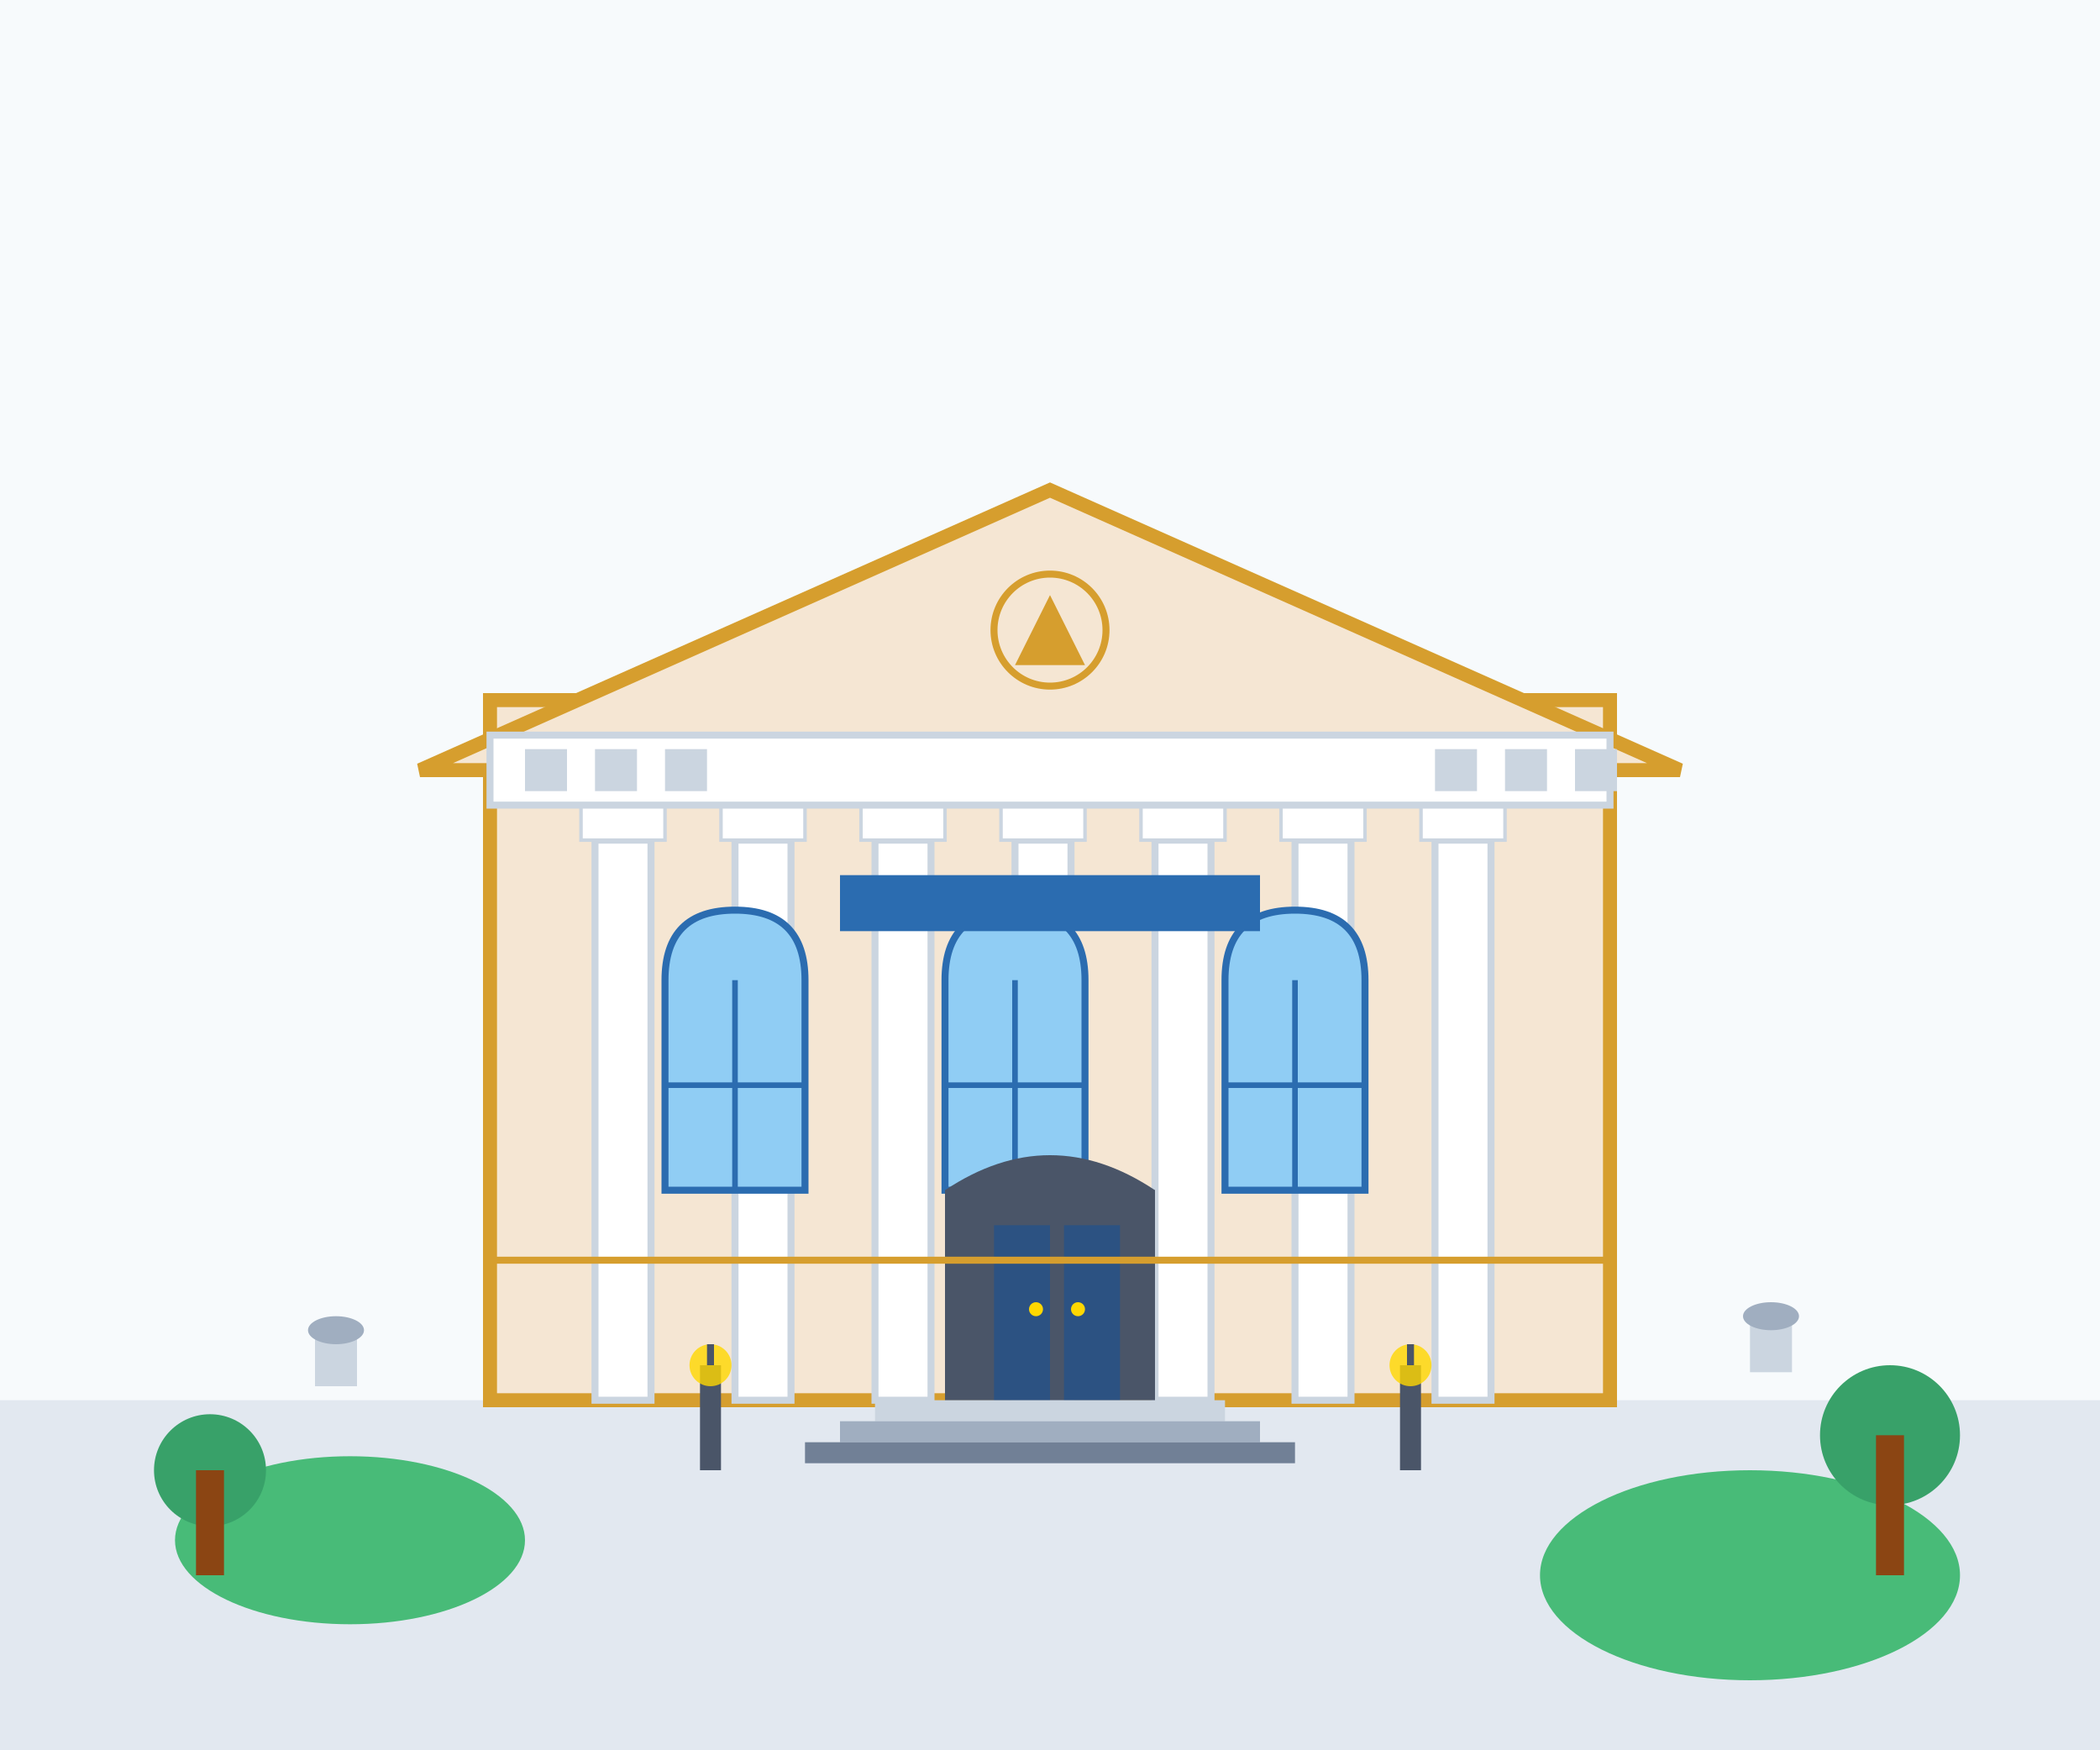 <svg width="300" height="250" viewBox="0 0 300 250" fill="none" xmlns="http://www.w3.org/2000/svg">
  <!-- Background -->
  <rect width="300" height="250" fill="#F7FAFC"/>
  
  <!-- Ground -->
  <rect x="0" y="200" width="300" height="50" fill="#E2E8F0"/>
  
  <!-- Historic building base -->
  <rect x="70" y="100" width="160" height="100" fill="#F5E6D3" stroke="#D69E2E" stroke-width="2"/>
  
  <!-- Classical columns -->
  <rect x="85" y="120" width="8" height="80" fill="#FFFFFF" stroke="#CBD5E0" stroke-width="1"/>
  <rect x="105" y="120" width="8" height="80" fill="#FFFFFF" stroke="#CBD5E0" stroke-width="1"/>
  <rect x="125" y="120" width="8" height="80" fill="#FFFFFF" stroke="#CBD5E0" stroke-width="1"/>
  <rect x="145" y="120" width="8" height="80" fill="#FFFFFF" stroke="#CBD5E0" stroke-width="1"/>
  <rect x="165" y="120" width="8" height="80" fill="#FFFFFF" stroke="#CBD5E0" stroke-width="1"/>
  <rect x="185" y="120" width="8" height="80" fill="#FFFFFF" stroke="#CBD5E0" stroke-width="1"/>
  <rect x="205" y="120" width="8" height="80" fill="#FFFFFF" stroke="#CBD5E0" stroke-width="1"/>
  
  <!-- Column capitals -->
  <rect x="83" y="115" width="12" height="5" fill="#FFFFFF" stroke="#CBD5E0" stroke-width="0.5"/>
  <rect x="103" y="115" width="12" height="5" fill="#FFFFFF" stroke="#CBD5E0" stroke-width="0.5"/>
  <rect x="123" y="115" width="12" height="5" fill="#FFFFFF" stroke="#CBD5E0" stroke-width="0.5"/>
  <rect x="143" y="115" width="12" height="5" fill="#FFFFFF" stroke="#CBD5E0" stroke-width="0.5"/>
  <rect x="163" y="115" width="12" height="5" fill="#FFFFFF" stroke="#CBD5E0" stroke-width="0.5"/>
  <rect x="183" y="115" width="12" height="5" fill="#FFFFFF" stroke="#CBD5E0" stroke-width="0.5"/>
  <rect x="203" y="115" width="12" height="5" fill="#FFFFFF" stroke="#CBD5E0" stroke-width="0.5"/>
  
  <!-- Classical pediment -->
  <polygon points="60,110 240,110 150,70" fill="#F5E6D3" stroke="#D69E2E" stroke-width="2"/>
  
  <!-- Pediment detail -->
  <circle cx="150" cy="90" r="8" fill="none" stroke="#D69E2E" stroke-width="1"/>
  <polygon points="150,85 145,95 155,95" fill="#D69E2E"/>
  
  <!-- Entablature -->
  <rect x="70" y="105" width="160" height="10" fill="#FFFFFF" stroke="#CBD5E0" stroke-width="1"/>
  
  <!-- Classical frieze details -->
  <rect x="75" y="107" width="6" height="6" fill="#CBD5E0"/>
  <rect x="85" y="107" width="6" height="6" fill="#CBD5E0"/>
  <rect x="95" y="107" width="6" height="6" fill="#CBD5E0"/>
  <rect x="205" y="107" width="6" height="6" fill="#CBD5E0"/>
  <rect x="215" y="107" width="6" height="6" fill="#CBD5E0"/>
  <rect x="225" y="107" width="6" height="6" fill="#CBD5E0"/>
  
  <!-- Arched windows -->
  <path d="M 95 140 Q 95 130 105 130 Q 115 130 115 140 L 115 170 L 95 170 Z" fill="#90CDF4" stroke="#2B6CB0" stroke-width="1"/>
  <path d="M 135 140 Q 135 130 145 130 Q 155 130 155 140 L 155 170 L 135 170 Z" fill="#90CDF4" stroke="#2B6CB0" stroke-width="1"/>
  <path d="M 175 140 Q 175 130 185 130 Q 195 130 195 140 L 195 170 L 175 170 Z" fill="#90CDF4" stroke="#2B6CB0" stroke-width="1"/>
  
  <!-- Window frames -->
  <line x1="105" y1="140" x2="105" y2="170" stroke="#2B6CB0" stroke-width="0.8"/>
  <line x1="95" y1="155" x2="115" y2="155" stroke="#2B6CB0" stroke-width="0.8"/>
  
  <line x1="145" y1="140" x2="145" y2="170" stroke="#2B6CB0" stroke-width="0.8"/>
  <line x1="135" y1="155" x2="155" y2="155" stroke="#2B6CB0" stroke-width="0.8"/>
  
  <line x1="185" y1="140" x2="185" y2="170" stroke="#2B6CB0" stroke-width="0.8"/>
  <line x1="175" y1="155" x2="195" y2="155" stroke="#2B6CB0" stroke-width="0.8"/>
  
  <!-- Grand entrance -->
  <rect x="135" y="170" width="30" height="30" fill="#4A5568"/>
  <path d="M 135 170 Q 150 160 165 170 L 165 200 L 135 200 Z" fill="#4A5568"/>
  
  <!-- Entrance details -->
  <rect x="142" y="175" width="8" height="25" fill="#2C5282"/>
  <rect x="152" y="175" width="8" height="25" fill="#2C5282"/>
  
  <!-- Door handles -->
  <circle cx="148" cy="187" r="1" fill="#FFD700"/>
  <circle cx="154" cy="187" r="1" fill="#FFD700"/>
  
  <!-- Steps -->
  <rect x="125" y="200" width="50" height="3" fill="#CBD5E0"/>
  <rect x="120" y="203" width="60" height="3" fill="#A0AEC0"/>
  <rect x="115" y="206" width="70" height="3" fill="#718096"/>
  
  <!-- Building name plaque -->
  <rect x="120" y="125" width="60" height="8" fill="#2B6CB0"/>
  
  <!-- Landscaping - formal garden style -->
  <ellipse cx="50" cy="220" rx="25" ry="12" fill="#48BB78"/>
  <ellipse cx="250" cy="225" rx="30" ry="15" fill="#48BB78"/>
  
  <!-- Formal plantings -->
  <circle cx="30" cy="210" r="8" fill="#38A169"/>
  <circle cx="270" cy="205" r="10" fill="#38A169"/>
  
  <!-- Tree trunks -->
  <rect x="28" y="210" width="4" height="15" fill="#8B4513"/>
  <rect x="268" y="205" width="4" height="20" fill="#8B4513"/>
  
  <!-- Historical lamp posts -->
  <rect x="100" y="195" width="3" height="15" fill="#4A5568"/>
  <circle cx="101.5" cy="195" r="3" fill="#FFD700" opacity="0.8"/>
  <rect x="101" y="192" width="1" height="3" fill="#4A5568"/>
  
  <rect x="200" y="195" width="3" height="15" fill="#4A5568"/>
  <circle cx="201.5" cy="195" r="3" fill="#FFD700" opacity="0.8"/>
  <rect x="201" y="192" width="1" height="3" fill="#4A5568"/>
  
  <!-- Historical architectural details -->
  <line x1="70" y1="180" x2="230" y2="180" stroke="#D69E2E" stroke-width="1"/>
  
  <!-- Decorative urns -->
  <rect x="45" y="190" width="6" height="8" fill="#CBD5E0"/>
  <ellipse cx="48" cy="190" rx="4" ry="2" fill="#A0AEC0"/>
  
  <rect x="250" y="188" width="6" height="8" fill="#CBD5E0"/>
  <ellipse cx="253" cy="188" rx="4" ry="2" fill="#A0AEC0"/>
</svg>
